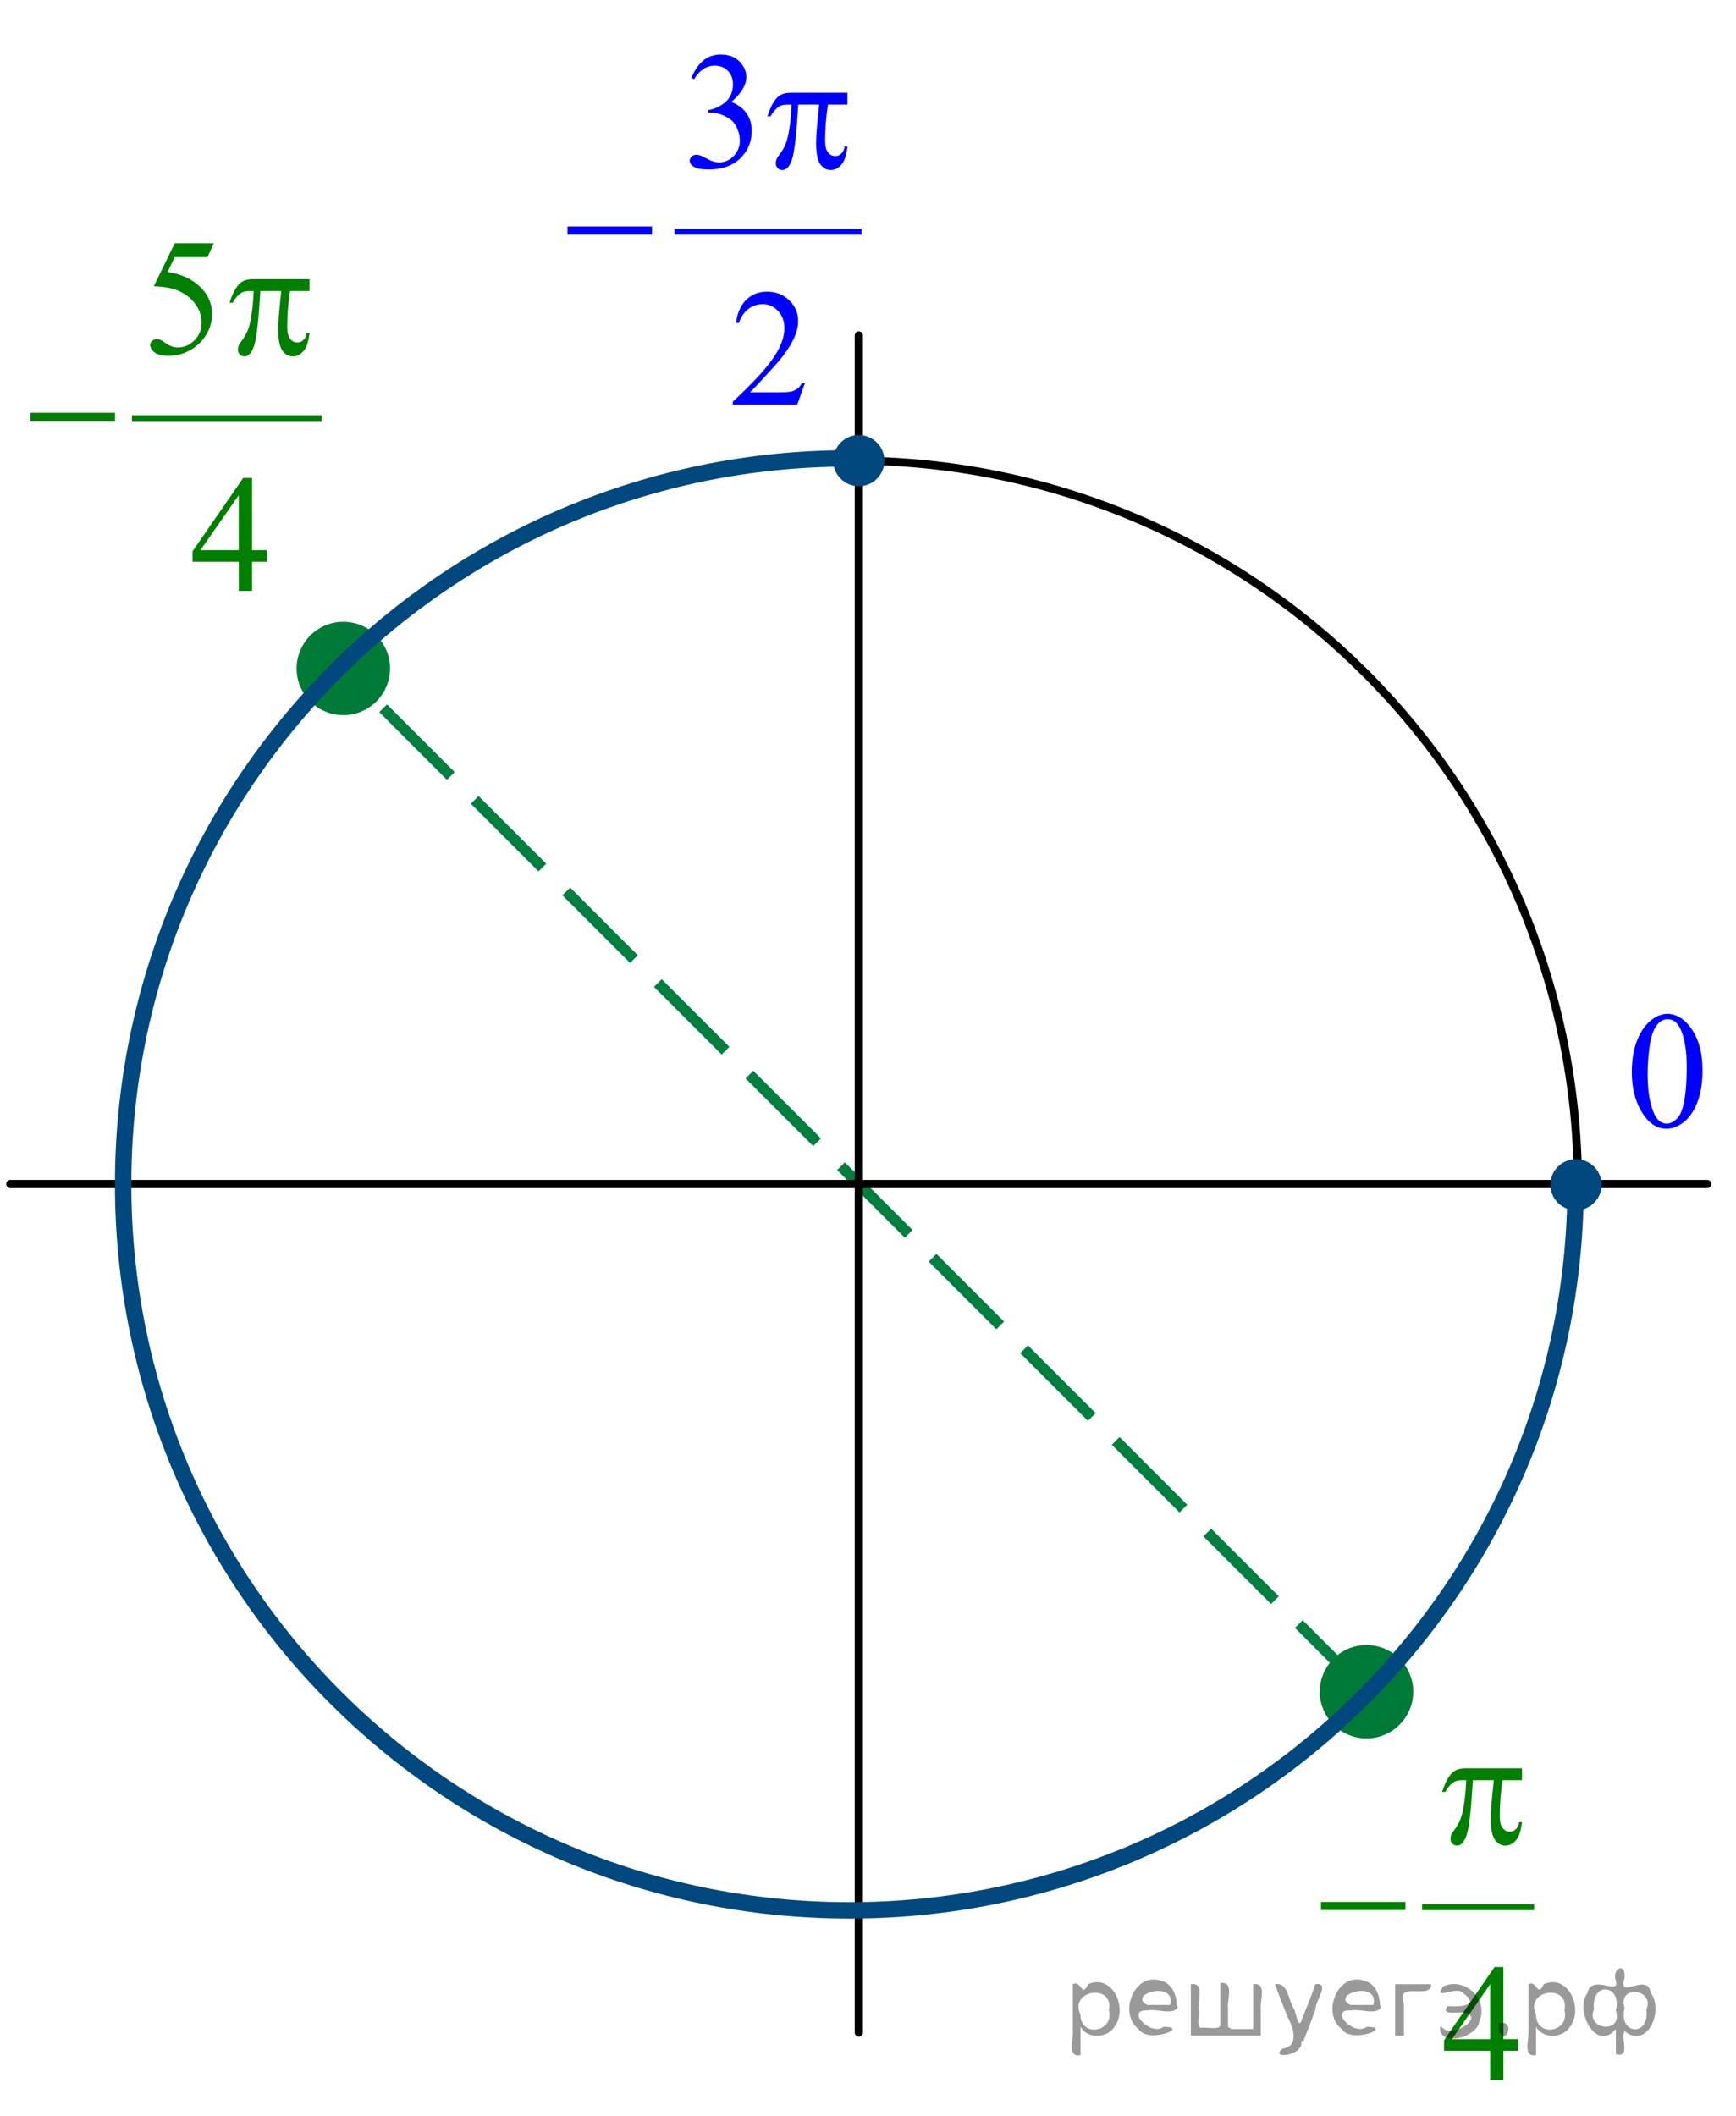 <?xml version="1.0" encoding="utf-8"?>
<!-- Generator: Adobe Illustrator 27.0.1, SVG Export Plug-In . SVG Version: 6.00 Build 0)  -->
<svg version="1.1" id="Слой_1" xmlns="http://www.w3.org/2000/svg" xmlns:xlink="http://www.w3.org/1999/xlink" x="0px" y="0px"
	 width="158.897px" height="193.681px" viewBox="0 0 158.897 193.681" enable-background="new 0 0 158.897 193.681"
	 xml:space="preserve">
<line fill="none" stroke="#007F3F" stroke-miterlimit="10" stroke-dasharray="8.761,3.092" x1="125.077" y1="154.833" x2="31.426" y2="61.182"/>
<path fill="none" stroke="#000000" stroke-width="0.75" stroke-linecap="round" stroke-linejoin="round" stroke-miterlimit="8" d="
	M77.984,42.159c-36.695,0-66.439,29.715-66.439,66.377s29.744,66.378,66.439,66.378c36.699,0,66.443-29.716,66.443-66.378
	C144.427,71.875,114.683,42.159,77.984,42.159L77.984,42.159z"/>
<line fill="none" stroke="#000000" stroke-width="0.75" stroke-linecap="round" stroke-linejoin="round" stroke-miterlimit="8" x1="0.947" y1="108.364" x2="156.266" y2="108.364"/>
<g>
	<path fill="#007A37" d="M31.425,57.283c-2.155,0-3.901,1.745-3.901,3.898c0,2.154,1.747,3.899,3.901,3.899
		c2.156,0,3.902-1.745,3.902-3.899C35.328,59.028,33.581,57.283,31.425,57.283L31.425,57.283z"/>
	<path fill="none" stroke="#007A37" stroke-width="0.75" stroke-linecap="round" stroke-linejoin="round" stroke-miterlimit="8" d="
		M31.425,57.283c-2.155,0-3.901,1.745-3.901,3.898c0,2.154,1.747,3.899,3.901,3.899c2.156,0,3.902-1.745,3.902-3.899
		C35.328,59.028,33.581,57.283,31.425,57.283L31.425,57.283z"/>
</g>
<g>
	<path fill="#007A37" d="M125.077,150.935c-2.155,0-3.901,1.745-3.901,3.898c0,2.154,1.747,3.899,3.901,3.899
		c2.156,0,3.902-1.745,3.902-3.899C128.979,152.679,127.233,150.935,125.077,150.935L125.077,150.935z"/>
	<path fill="none" stroke="#007A37" stroke-width="0.75" stroke-linecap="round" stroke-linejoin="round" stroke-miterlimit="8" d="
		M125.077,150.935c-2.155,0-3.901,1.745-3.901,3.898c0,2.154,1.747,3.899,3.901,3.899c2.156,0,3.902-1.745,3.902-3.899
		C128.979,152.679,127.233,150.935,125.077,150.935L125.077,150.935z"/>
</g>
<line fill="none" stroke="#000000" stroke-width="0.75" stroke-linecap="round" stroke-linejoin="round" stroke-miterlimit="8" x1="78.607" y1="30.704" x2="78.607" y2="186.022"/>
<g>
	<path fill="#00487E" d="M144.253,106.466c-1.088,0-1.969,0.881-1.969,1.967c0,1.088,0.881,1.965,1.969,1.965
		c1.086,0,1.969-0.877,1.969-1.965C146.222,107.347,145.339,106.466,144.253,106.466L144.253,106.466z"/>
	<path fill="none" stroke="#00487E" stroke-width="0.75" stroke-linecap="round" stroke-linejoin="round" stroke-miterlimit="8" d="
		M144.253,106.466c-1.088,0-1.969,0.881-1.969,1.967c0,1.088,0.881,1.965,1.969,1.965c1.086,0,1.969-0.877,1.969-1.965
		C146.222,107.347,145.339,106.466,144.253,106.466L144.253,106.466z"/>
</g>
<g>
	<path fill="#00487E" d="M78.607,40.192c-1.088,0-1.969,0.882-1.969,1.968c0,1.087,0.881,1.964,1.969,1.964
		c1.085,0,1.968-0.877,1.968-1.964C80.575,41.075,79.692,40.192,78.607,40.192L78.607,40.192z"/>
	<path fill="none" stroke="#00487E" stroke-width="0.75" stroke-linecap="round" stroke-linejoin="round" stroke-miterlimit="8" d="
		M78.607,40.192c-1.088,0-1.969,0.882-1.969,1.968c0,1.087,0.881,1.964,1.969,1.964c1.085,0,1.968-0.877,1.968-1.964
		C80.575,41.075,79.692,40.192,78.607,40.192L78.607,40.192z"/>
</g>
<path fill="none" stroke="#00487E" stroke-width="1.5" stroke-linejoin="round" stroke-miterlimit="8" d="M144.218,108.526
	c-0.066,36.65-29.809,66.322-66.474,66.32c-36.711,0-66.474-29.748-66.474-66.447c0-36.698,29.762-66.448,66.474-66.448
	c0.083,0,0.166,0.002,0.25,0.002"/>
<g>
	<g>
		<defs>
			<rect id="SVGID_1_" x="146.534" y="89.225" width="12.363" height="18.078"/>
		</defs>
		<clipPath id="SVGID_00000052077559449224004120000007154673817431669133_">
			<use xlink:href="#SVGID_1_"  overflow="visible"/>
		</clipPath>
		<g clip-path="url(#SVGID_00000052077559449224004120000007154673817431669133_)">
			<path fill="#0000FF" d="M149.361,98.124c0-1.155,0.172-2.15,0.517-2.984s0.802-1.455,1.372-1.863
				c0.443-0.324,0.9-0.486,1.373-0.486c0.767,0,1.456,0.396,2.065,1.188c0.763,0.981,1.144,2.311,1.144,3.989
				c0,1.175-0.167,2.173-0.501,2.995s-0.761,1.418-1.28,1.789c-0.519,0.371-1.019,0.556-1.501,0.556
				c-0.955,0-1.748-0.57-2.383-1.71C149.629,100.636,149.361,99.478,149.361,98.124z M150.808,98.311
				c0,1.394,0.169,2.532,0.509,3.413c0.28,0.742,0.698,1.113,1.254,1.113c0.266,0,0.541-0.121,0.826-0.362
				c0.285-0.242,0.502-0.646,0.649-1.214c0.226-0.856,0.339-2.064,0.339-3.623c0-1.155-0.118-2.119-0.354-2.891
				c-0.177-0.573-0.406-0.979-0.686-1.217c-0.202-0.165-0.445-0.247-0.73-0.247c-0.335,0-0.632,0.152-0.893,0.456
				c-0.354,0.414-0.595,1.063-0.723,1.949C150.871,96.576,150.808,97.449,150.808,98.311z"/>
		</g>
	</g>
</g>
<g>
	<g>
		<defs>
			<rect id="SVGID_00000029724213201926918520000012970835447464071870_" x="49.417" y="0.193" width="33.04" height="40.309"/>
		</defs>
		<clipPath id="SVGID_00000062184198345423131450000015004559245640918147_">
			<use xlink:href="#SVGID_00000029724213201926918520000012970835447464071870_"  overflow="visible"/>
		</clipPath>
		<g clip-path="url(#SVGID_00000062184198345423131450000015004559245640918147_)">
		</g>
	</g>
	<g>
		<defs>
			<polygon id="SVGID_00000154391582772393782330000002079183253127027874_" points="49.155,40.336 82.058,40.336 82.058,0 
				49.155,0 49.155,40.336 			"/>
		</defs>
		<clipPath id="SVGID_00000147918974863845341160000003511323557832977079_">
			<use xlink:href="#SVGID_00000154391582772393782330000002079183253127027874_"  overflow="visible"/>
		</clipPath>
		
			<line clip-path="url(#SVGID_00000147918974863845341160000003511323557832977079_)" fill="none" stroke="#0000FF" stroke-width="0.537" stroke-linecap="square" stroke-miterlimit="10" x1="62.008" y1="21.211" x2="78.588" y2="21.211"/>
		<g clip-path="url(#SVGID_00000147918974863845341160000003511323557832977079_)">
			<path fill="#0000FF" d="M63.282,7.129c0.285-0.683,0.644-1.209,1.079-1.58s0.976-0.557,1.623-0.557
				c0.801,0,1.414,0.264,1.841,0.792c0.324,0.393,0.486,0.814,0.486,1.262c0,0.737-0.456,1.5-1.369,2.286
				c0.613,0.244,1.077,0.593,1.392,1.046c0.314,0.453,0.471,0.986,0.471,1.599c0,0.877-0.274,1.636-0.824,2.279
				c-0.717,0.836-1.755,1.255-3.115,1.255c-0.672,0-1.13-0.085-1.373-0.254s-0.364-0.351-0.364-0.545
				c0-0.144,0.058-0.272,0.173-0.381s0.254-0.165,0.416-0.165c0.123,0,0.248,0.02,0.376,0.06
				c0.083,0.025,0.273,0.116,0.566,0.273c0.295,0.157,0.498,0.251,0.611,0.28c0.182,0.055,0.376,0.082,0.582,0.082
				c0.5,0,0.935-0.197,1.307-0.59c0.371-0.393,0.556-0.859,0.556-1.397c0-0.393-0.086-0.777-0.258-1.15
				c-0.127-0.279-0.268-0.49-0.419-0.635c-0.212-0.199-0.501-0.38-0.869-0.542
				c-0.368-0.162-0.744-0.243-1.127-0.243h-0.235v-0.224c0.388-0.05,0.776-0.191,1.167-0.426
				c0.391-0.234,0.674-0.516,0.851-0.844s0.265-0.69,0.265-1.083c0-0.513-0.158-0.928-0.475-1.244
				c-0.316-0.316-0.711-0.474-1.182-0.474c-0.761,0-1.397,0.413-1.907,1.24L63.282,7.129z"/>
		</g>
		<g clip-path="url(#SVGID_00000147918974863845341160000003511323557832977079_)">
			<path fill="#0000FF" d="M73.668,35.086l-0.699,1.95h-5.891v-0.276c1.732-1.603,2.952-2.914,3.659-3.93
				c0.707-1.016,1.06-1.945,1.06-2.787c0-0.643-0.194-1.17-0.582-1.583c-0.388-0.414-0.852-0.62-1.392-0.62
				c-0.49,0-0.932,0.145-1.321,0.437c-0.391,0.291-0.679,0.718-0.865,1.281h-0.273
				c0.122-0.921,0.438-1.629,0.946-2.122c0.508-0.493,1.143-0.74,1.903-0.74c0.81,0,1.486,0.264,2.028,0.792
				c0.543,0.528,0.814,1.15,0.814,1.868c0,0.513-0.117,1.026-0.353,1.539c-0.363,0.807-0.952,1.661-1.767,2.562
				c-1.223,1.355-1.986,2.172-2.29,2.451h2.606c0.53,0,0.902-0.02,1.115-0.06c0.214-0.04,0.406-0.121,0.578-0.243
				s0.321-0.295,0.449-0.519H73.668z"/>
		</g>
		<g clip-path="url(#SVGID_00000147918974863845341160000003511323557832977079_)">
			<path fill="#0000FF" d="M77.565,8.489V9.572h-1.782c-0.172,1.141-0.258,2.233-0.258,3.279
				c0,0.513,0.088,0.88,0.265,1.102s0.398,0.333,0.663,0.333c0.211,0,0.396-0.075,0.553-0.224
				c0.156-0.149,0.257-0.366,0.302-0.65h0.258c-0.084,0.787-0.27,1.342-0.557,1.666s-0.609,0.485-0.968,0.485
				c-0.383,0-0.702-0.177-0.957-0.53c-0.256-0.353-0.384-1.014-0.384-1.98c0-0.608,0.094-1.768,0.28-3.481
				h-1.914c-0.152,2.61-0.337,4.261-0.553,4.953c-0.216,0.692-0.513,1.038-0.891,1.038
				c-0.177,0-0.323-0.06-0.439-0.179s-0.173-0.269-0.173-0.448c0-0.129,0.019-0.242,0.059-0.336
				c0.054-0.13,0.17-0.311,0.347-0.545c0.299-0.403,0.508-0.827,0.625-1.27c0.212-0.757,0.349-1.828,0.413-3.212
				h-0.339c-0.358,0-0.626,0.06-0.803,0.179c-0.285,0.179-0.545,0.478-0.78,0.896h-0.287
				c0.274-0.862,0.596-1.457,0.964-1.786c0.28-0.249,0.673-0.373,1.179-0.373H77.565z"/>
		</g>
		<g clip-path="url(#SVGID_00000147918974863845341160000003511323557832977079_)">
			<path fill="#0000FF" d="M51.948,20.73h7.731v0.74h-7.731V20.73z"/>
		</g>
	</g>
</g>
<g>
	<defs>
		<polygon id="SVGID_00000007419290919886191060000000727590741014592131_" points="0,57.395 32.902,57.395 32.902,17.058 
			0,17.058 0,57.395 		"/>
	</defs>
	<clipPath id="SVGID_00000023967206145947238720000015567255806804589234_">
		<use xlink:href="#SVGID_00000007419290919886191060000000727590741014592131_"  overflow="visible"/>
	</clipPath>
	
		<line clip-path="url(#SVGID_00000023967206145947238720000015567255806804589234_)" fill="none" stroke="#007F00" stroke-width="0.537" stroke-linecap="square" stroke-miterlimit="10" x1="12.342" y1="38.27" x2="29.179" y2="38.27"/>
	<g clip-path="url(#SVGID_00000023967206145947238720000015567255806804589234_)">
		<path fill="#007F00" d="M19.57,22.262l-0.574,1.27h-3.004l-0.655,1.36c1.301,0.194,2.332,0.685,3.093,1.472
			c0.653,0.677,0.98,1.474,0.98,2.391c0,0.533-0.107,1.026-0.32,1.479c-0.214,0.454-0.482,0.839-0.807,1.158
			c-0.324,0.319-0.685,0.575-1.083,0.769c-0.565,0.274-1.144,0.411-1.737,0.411c-0.599,0-1.035-0.103-1.307-0.31
			s-0.409-0.435-0.409-0.684c0-0.139,0.056-0.263,0.169-0.37c0.113-0.107,0.255-0.161,0.427-0.161
			c0.128,0,0.239,0.02,0.335,0.06c0.096,0.04,0.259,0.142,0.489,0.307c0.368,0.259,0.741,0.388,1.12,0.388
			c0.574,0,1.079-0.22,1.513-0.661c0.434-0.44,0.651-0.977,0.651-1.61c0-0.612-0.194-1.184-0.582-1.714
			c-0.388-0.531-0.923-0.94-1.605-1.229c-0.535-0.224-1.264-0.353-2.187-0.389l1.915-3.937H19.57z"/>
	</g>
	<g clip-path="url(#SVGID_00000023967206145947238720000015567255806804589234_)">
		<path fill="#007F00" d="M24.407,50.351v1.061h-1.34v2.674h-1.215v-2.674H17.626v-0.957l4.631-6.708h0.81v6.604
			H24.407z M21.852,50.351V45.323l-3.505,5.028H21.852z"/>
	</g>
	<g clip-path="url(#SVGID_00000023967206145947238720000015567255806804589234_)">
		<path fill="#007F00" d="M28.33,25.549v1.083h-1.782c-0.172,1.141-0.258,2.233-0.258,3.279
			c0,0.513,0.088,0.88,0.265,1.102s0.398,0.333,0.663,0.333c0.211,0,0.395-0.075,0.552-0.224
			s0.258-0.366,0.302-0.65h0.258c-0.084,0.787-0.269,1.342-0.556,1.666c-0.288,0.324-0.61,0.485-0.968,0.485
			c-0.383,0-0.702-0.177-0.958-0.53c-0.255-0.353-0.383-1.014-0.383-1.98c0-0.608,0.093-1.768,0.28-3.481
			h-1.915c-0.152,2.61-0.336,4.261-0.552,4.953c-0.216,0.692-0.513,1.038-0.891,1.038
			c-0.177,0-0.323-0.06-0.438-0.179s-0.173-0.269-0.173-0.448c0-0.129,0.019-0.242,0.059-0.336
			c0.054-0.13,0.169-0.311,0.346-0.545c0.299-0.403,0.508-0.827,0.626-1.27c0.211-0.757,0.349-1.828,0.412-3.212
			h-0.338c-0.358,0-0.626,0.06-0.803,0.179c-0.285,0.179-0.545,0.478-0.78,0.896h-0.288
			c0.275-0.862,0.597-1.457,0.965-1.786c0.28-0.249,0.672-0.373,1.178-0.373H28.33z"/>
	</g>
	<g clip-path="url(#SVGID_00000023967206145947238720000015567255806804589234_)">
		<path fill="#007F00" d="M2.795,37.78h7.731v0.74H2.795V37.78z"/>
	</g>
</g>
<g>
	<defs>
		<polygon id="SVGID_00000011719652856713854810000010529739710070244755_" points="118.112,193.681 144.131,193.681 
			144.131,153.344 118.112,153.344 118.112,193.681 		"/>
	</defs>
	<clipPath id="SVGID_00000008108940940221699220000000039500831886883752_">
		<use xlink:href="#SVGID_00000011719652856713854810000010529739710070244755_"  overflow="visible"/>
	</clipPath>
	
		<line clip-path="url(#SVGID_00000008108940940221699220000000039500831886883752_)" fill="none" stroke="#007F00" stroke-width="0.537" stroke-linecap="square" stroke-miterlimit="10" x1="130.44" y1="174.556" x2="140.154" y2="174.556"/>
	<g clip-path="url(#SVGID_00000008108940940221699220000000039500831886883752_)">
		<path fill="#007F00" d="M138.948,186.632v1.06h-1.339v2.675h-1.213v-2.675h-4.223v-0.956l4.627-6.709h0.809v6.604
			H138.948z M136.396,186.632v-5.028l-3.502,5.028H136.396z"/>
	</g>
	<g clip-path="url(#SVGID_00000008108940940221699220000000039500831886883752_)">
		<path fill="#007F00" d="M139.31,161.841v1.084h-1.78c-0.171,1.141-0.257,2.233-0.257,3.279
			c0,0.513,0.088,0.88,0.265,1.102s0.398,0.333,0.662,0.333c0.211,0,0.395-0.075,0.552-0.225
			c0.156-0.149,0.257-0.366,0.302-0.649h0.257c-0.083,0.787-0.269,1.342-0.556,1.666
			c-0.286,0.323-0.608,0.485-0.967,0.485c-0.383,0-0.701-0.177-0.956-0.53s-0.383-1.014-0.383-1.98
			c0-0.608,0.094-1.769,0.279-3.481h-1.912c-0.152,2.609-0.336,4.261-0.552,4.953
			c-0.216,0.691-0.512,1.038-0.89,1.038c-0.177,0-0.322-0.06-0.438-0.18c-0.115-0.119-0.173-0.269-0.173-0.448
			c0-0.129,0.019-0.241,0.059-0.336c0.054-0.13,0.169-0.311,0.346-0.545c0.299-0.403,0.508-0.827,0.625-1.27
			c0.211-0.757,0.349-1.828,0.412-3.212h-0.338c-0.358,0-0.626,0.06-0.802,0.179
			c-0.285,0.18-0.545,0.478-0.78,0.896h-0.287c0.275-0.861,0.597-1.457,0.964-1.785
			c0.279-0.249,0.672-0.374,1.177-0.374H139.31z"/>
	</g>
	<g clip-path="url(#SVGID_00000008108940940221699220000000039500831886883752_)">
		<path fill="#007F00" d="M120.914,174.072h7.724v0.74h-7.724V174.072z"/>
	</g>
</g>
<g style="stroke:none;fill:#000;fill-opacity:0.4" > <path d="m 98.9,185.6 c 0,0.8 0,1.6 0,2.5 -1.3,0.2 -0.6,-1.5 -0.7,-2.3 0,-1.4 0,-2.8 0,-4.2 0.8,-0.4 0.8,1.3 1.4,0.0 2.2,-1.0 3.7,2.2 2.4,3.9 -0.6,1.0 -2.4,1.2 -3.1,0.0 z m 2.6,-1.6 c 0.5,-2.5 -3.7,-1.9 -2.6,0.4 0.0,2.1 3.1,1.6 2.6,-0.4 z" /> <path d="m 107.8,183.7 c -0.4,0.8 -1.9,0.1 -2.8,0.3 -2.0,-0.1 0.3,2.4 1.5,1.5 2.5,0.0 -1.4,1.6 -2.3,0.2 -1.9,-1.5 -0.3,-5.3 2.1,-4.4 0.9,0.2 1.4,1.2 1.4,2.2 z m -0.7,-0.2 c 0.6,-2.3 -4.0,-1.0 -2.1,0.0 0.7,0 1.4,-0.0 2.1,-0.0 z" /> <path d="m 112.7,185.7 c 0.6,0 1.3,0 2.0,0 0,-1.3 0,-2.7 0,-4.1 1.3,-0.2 0.6,1.5 0.7,2.3 0,0.8 0,1.6 0,2.4 -2.1,0 -4.2,0 -6.4,0 0,-1.5 0,-3.1 0,-4.7 1.3,-0.2 0.6,1.5 0.7,2.3 0.1,0.5 -0.2,1.6 0.2,1.7 0.5,-0.1 1.6,0.2 1.8,-0.2 0,-1.3 0,-2.6 0,-3.9 1.3,-0.2 0.6,1.5 0.7,2.3 0,0.5 0,1.1 0,1.7 z" /> <path d="m 119.1,186.8 c 0.3,1.4 -3.0,1.7 -1.7,0.7 1.5,-0.2 1.0,-1.9 0.5,-2.8 -0.4,-1.0 -0.8,-2.0 -1.2,-3.1 1.2,-0.2 1.2,1.4 1.7,2.2 0.2,0.2 0.4,1.9 0.7,1.2 0.4,-1.1 0.9,-2.2 1.3,-3.4 1.4,-0.2 0.0,1.5 -0.0,2.3 -0.3,0.9 -0.7,1.9 -1.1,2.9 z" /> <path d="m 126.4,183.7 c -0.4,0.8 -1.9,0.1 -2.8,0.3 -2.0,-0.1 0.3,2.4 1.5,1.5 2.5,0.0 -1.4,1.6 -2.3,0.2 -1.9,-1.5 -0.3,-5.3 2.1,-4.4 0.9,0.2 1.4,1.2 1.4,2.2 z m -0.7,-0.2 c 0.6,-2.3 -4.0,-1.0 -2.1,0.0 0.7,0 1.4,-0.0 2.1,-0.0 z" /> <path d="m 127.7,186.3 c 0,-1.5 0,-3.1 0,-4.7 1.1,0 2.2,0 3.3,0 0.0,1.5 -3.3,-0.4 -2.5,1.8 0,0.9 0,1.9 0,2.9 -0.2,0 -0.5,0 -0.7,0 z" /> <path d="m 131.9,185.4 c 0.7,1.4 4.2,-0.8 2.1,-1.2 -0.5,-0.1 -2.2,0.3 -1.5,-0.6 1.0,0.1 3.1,0.0 1.4,-1.2 -0.6,-0.7 -2.8,0.8 -1.8,-0.6 2.0,-0.9 4.2,1.2 3.3,3.2 -0.2,1.5 -3.5,2.3 -3.6,0.7 l 0,-0.1 0,-0.0 0,0 z" /> <path d="m 137.2,185.2 c 1.6,-0.5 0.6,2.3 -0.0,0.6 -0.0,-0.2 0.0,-0.4 0.0,-0.6 z" /> <path d="m 140.6,185.6 c 0,0.8 0,1.6 0,2.5 -1.3,0.2 -0.6,-1.5 -0.7,-2.3 0,-1.4 0,-2.8 0,-4.2 0.8,-0.4 0.8,1.3 1.4,0.0 2.2,-1.0 3.7,2.2 2.4,3.9 -0.6,1.0 -2.4,1.2 -3.1,0.0 z m 2.6,-1.6 c 0.5,-2.5 -3.7,-1.9 -2.6,0.4 0.0,2.1 3.1,1.6 2.6,-0.4 z" /> <path d="m 145.9,183.9 c -0.8,1.9 2.7,2.3 2.0,0.1 0.6,-2.4 -2.3,-2.7 -2.0,-0.1 z m 2.0,4.2 c 0,-0.8 0,-1.6 0,-2.4 -1.8,2.2 -3.8,-1.7 -2.6,-3.3 0.4,-1.8 3.0,0.3 2.6,-1.1 -0.4,-1.1 0.9,-1.8 0.8,-0.3 -0.7,2.2 2.1,-0.6 2.4,1.4 1.2,1.6 -0.3,5.2 -2.4,3.5 -0.4,0.6 0.6,2.5 -0.8,2.1 z m 2.8,-4.2 c 0.8,-1.9 -2.7,-2.3 -2.0,-0.1 -0.6,2.4 2.3,2.7 2.0,0.1 z" /> </g></svg>

<!--File created and owned by https://sdamgia.ru. Copying is prohibited. All rights reserved.-->
